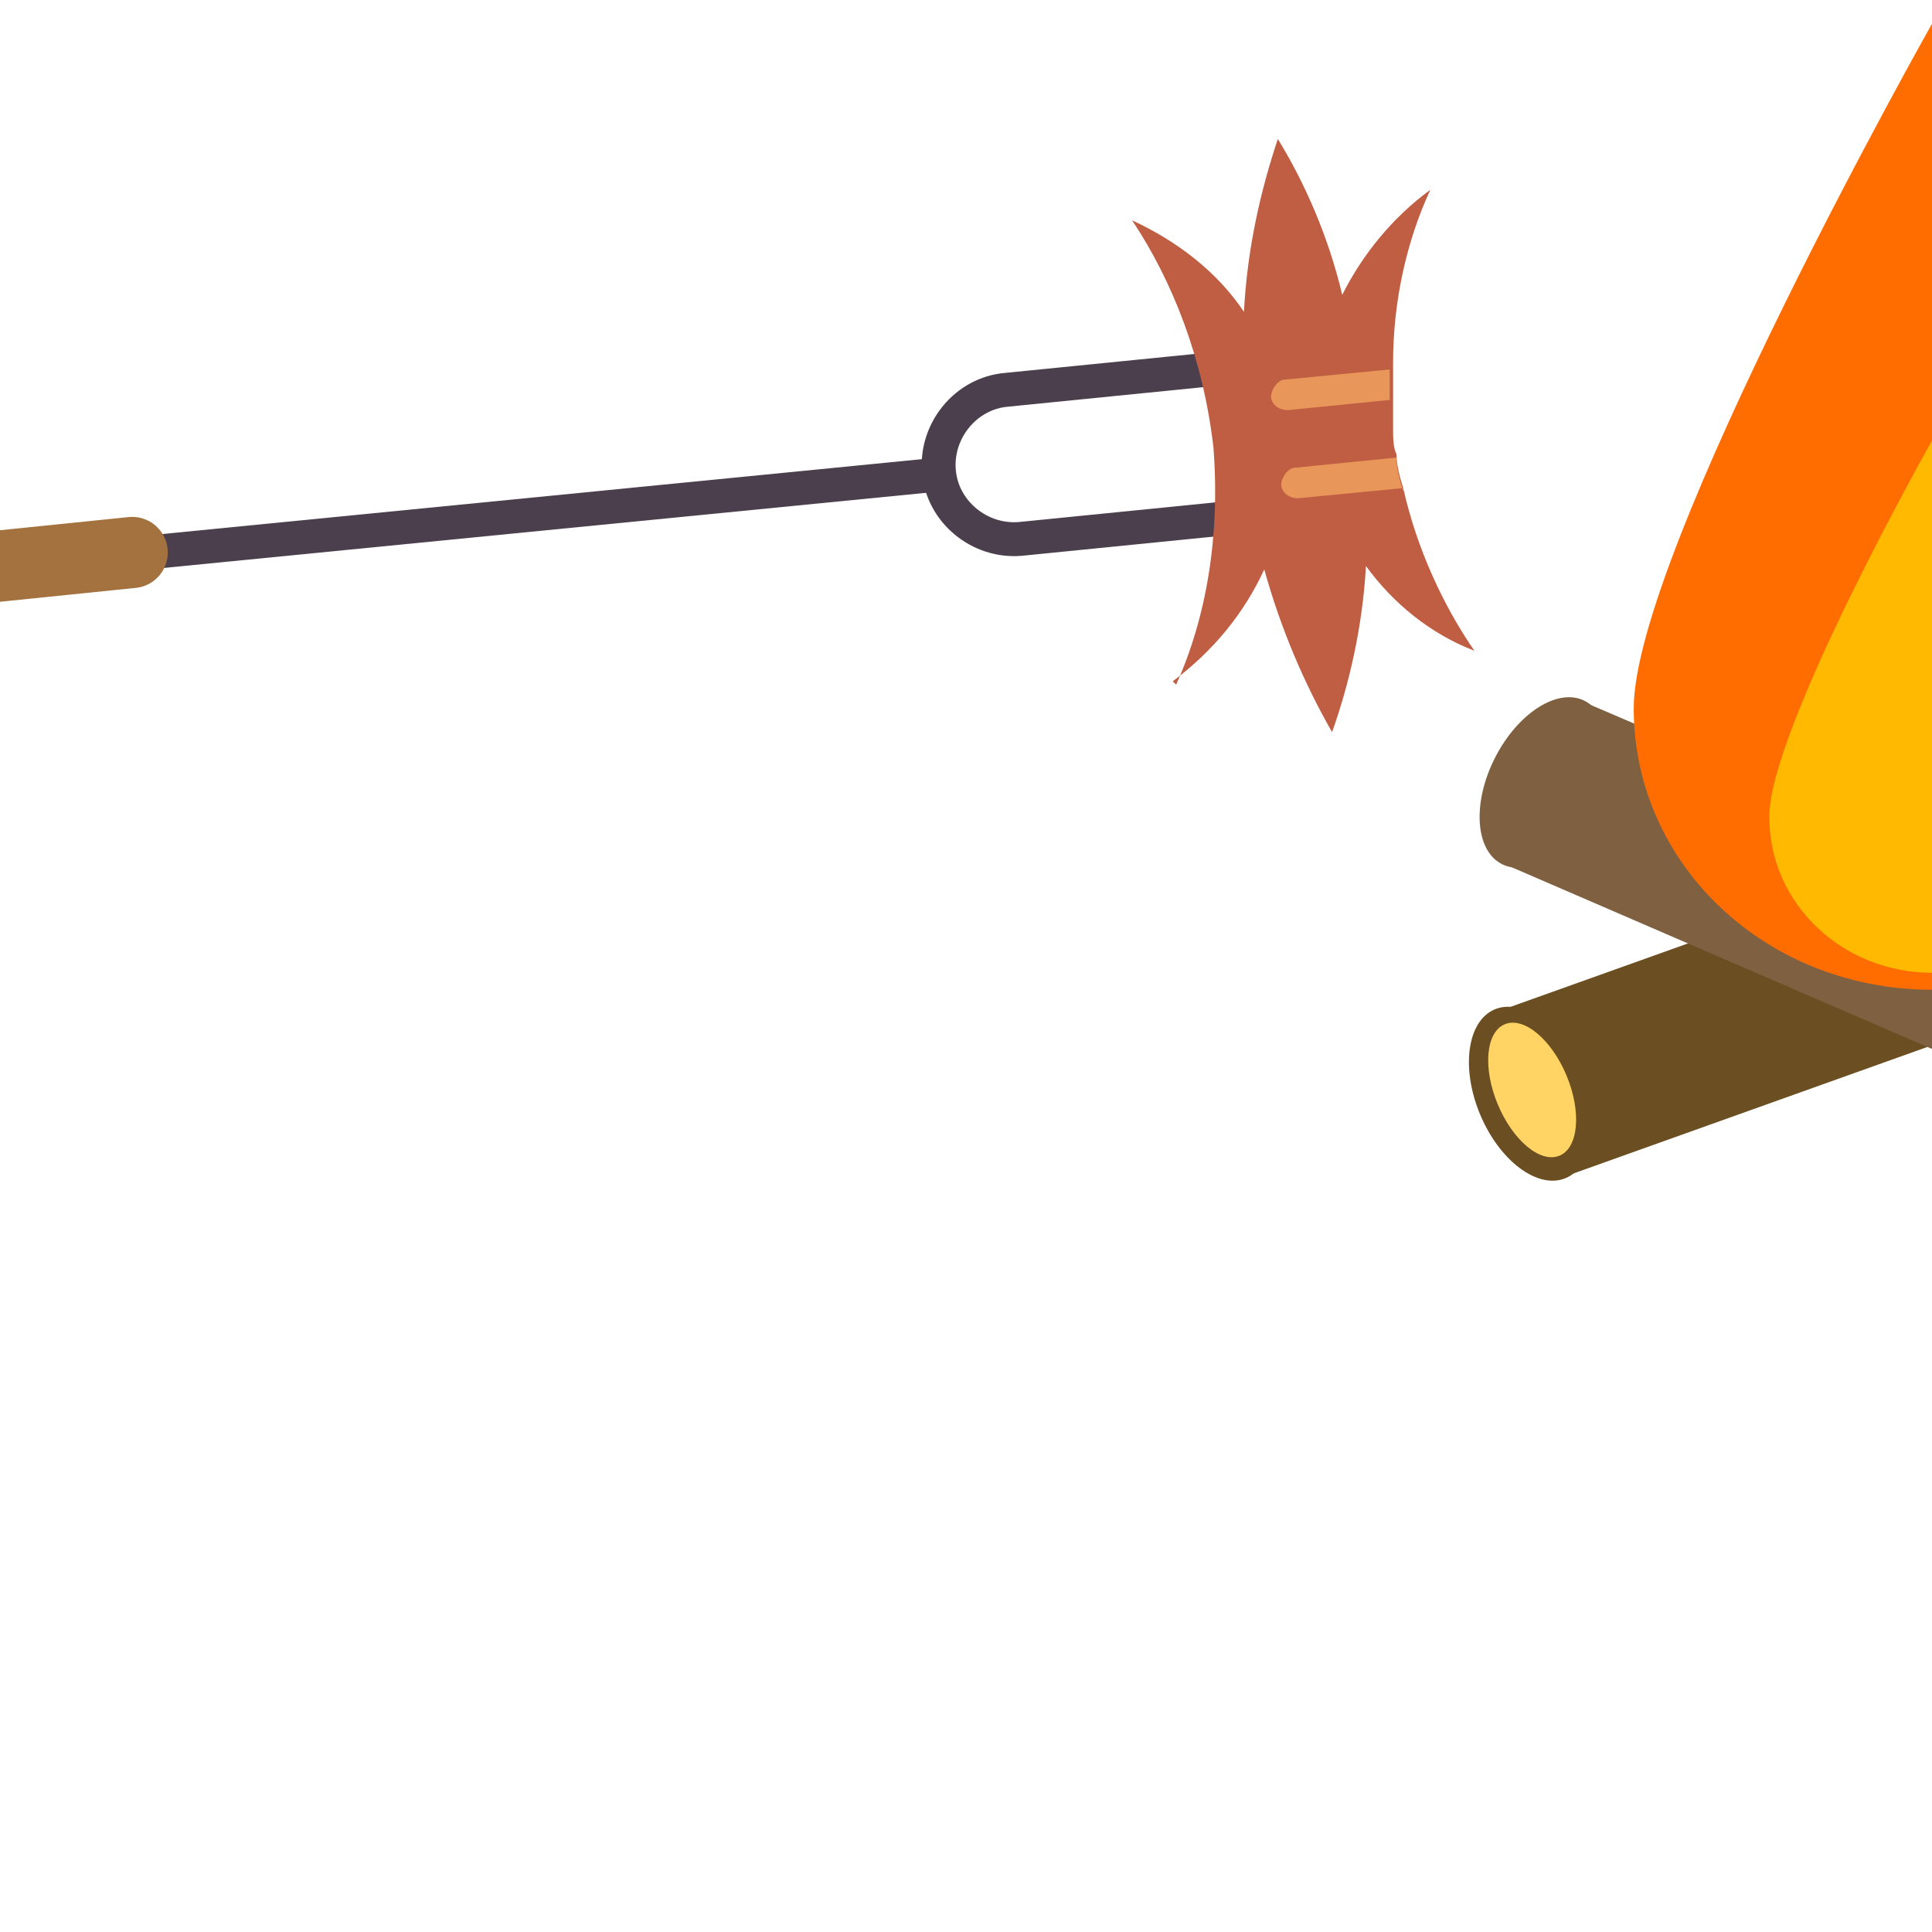 <?xml version="1.0" encoding="UTF-8"?>
<svg id="Vrstva_1" data-name="Vrstva 1" xmlns="http://www.w3.org/2000/svg" version="1.1" viewBox="0 0 57 57">
  <defs>
    <style>
      .cls-1 {
        fill: #6b4f22;
      }

      .cls-1, .cls-2, .cls-3, .cls-4, .cls-5, .cls-6, .cls-7 {
        stroke-width: 0px;
      }

      .cls-2 {
        fill: #c05e43;
      }

      .cls-3 {
        fill: #ffb900;
      }

      .cls-4 {
        fill: #ff6d00;
      }

      .cls-8 {
        stroke: #a3723e;
        stroke-width: 2.1px;
      }

      .cls-8, .cls-9 {
        fill: none;
        stroke-linecap: round;
        stroke-miterlimit: 10;
      }

      .cls-9 {
        stroke: #4b3f4d;
        stroke-width: 1px;
      }

      .cls-5 {
        fill: #e89659;
      }

      .cls-6 {
        fill: #7f6041;
      }

      .cls-7 {
        fill: #ffd464;
      }
    </style>
  </defs>
  <polygon class="cls-1" points="69.7 26.3 46.2 34.7 44.3 29.8 67.8 21.4 69.7 26.3"/>
  <ellipse class="cls-1" cx="45.2" cy="32.2" rx="1.6" ry="2.7" transform="translate(-9 20.1) rotate(-22.8)"/>
  <ellipse class="cls-7" cx="45.2" cy="32.2" rx="1.1" ry="2.1" transform="translate(-8.9 19.8) rotate(-22.6)"/>
  <polygon class="cls-6" points="46.7 20.7 69.6 30.5 67.3 35.4 44.4 25.5 46.7 20.7"/>
  <ellipse class="cls-6" cx="45.6" cy="23.1" rx="2.7" ry="1.6" transform="translate(4.3 53.3) rotate(-63.1)"/>
  <path class="cls-4" d="M65.8,20.9c0,4.6-3.9,8.3-8.8,8.3s-8.8-3.7-8.8-8.3S57,.7,57,.7c0,0,8.8,15.6,8.8,20.2Z"/>
  <path class="cls-3" d="M61.8,24.1c0,2.5-2.2,4.6-4.8,4.6s-4.8-2-4.8-4.6,4.8-11.1,4.8-11.1c0,0,4.8,8.6,4.8,11.1Z"/>
  <line class="cls-9" x1="27.7" y1="14" x2="-6.8" y2="17.4"/>
  <path class="cls-9" d="M36.7,10.8l-7,.7c-1.2.1-2.1,1.2-2,2.4s1.2,2.1,2.4,2l7-.7"/>
  <path class="cls-2" d="M34.7,20.2c.9-2,1.3-4.4,1.1-7-.3-2.6-1.2-4.9-2.4-6.7,1.3.6,2.5,1.5,3.3,2.7.1-1.9.5-3.6,1-5.1.8,1.3,1.5,2.9,1.9,4.6.6-1.2,1.5-2.3,2.6-3.1-.7,1.5-1.1,3.3-1.1,5.1,0,.3,0,.7,0,1,0,.3,0,.6,0,.9s0,.6.1.8c0,.3.1.7.2,1,.4,1.8,1.2,3.5,2.1,4.8-1.3-.5-2.4-1.4-3.2-2.5-.1,1.8-.5,3.5-1,4.9-.8-1.4-1.5-3-2-4.8-.6,1.3-1.5,2.4-2.7,3.3Z"/>
  <line class="cls-8" x1="3.9" y1="16.3" x2="-4.9" y2="17.2"/>
  <path class="cls-5" d="M41,11.8l-3,.3c-.3,0-.5-.2-.5-.4s.2-.5.4-.5l3.1-.3c0,.3,0,.7,0,1Z"/>
  <path class="cls-5" d="M41.4,14.4l-3.1.3c-.3,0-.5-.2-.5-.4s.2-.5.4-.5l3-.3c0,.3.1.7.2,1Z"/>
</svg>